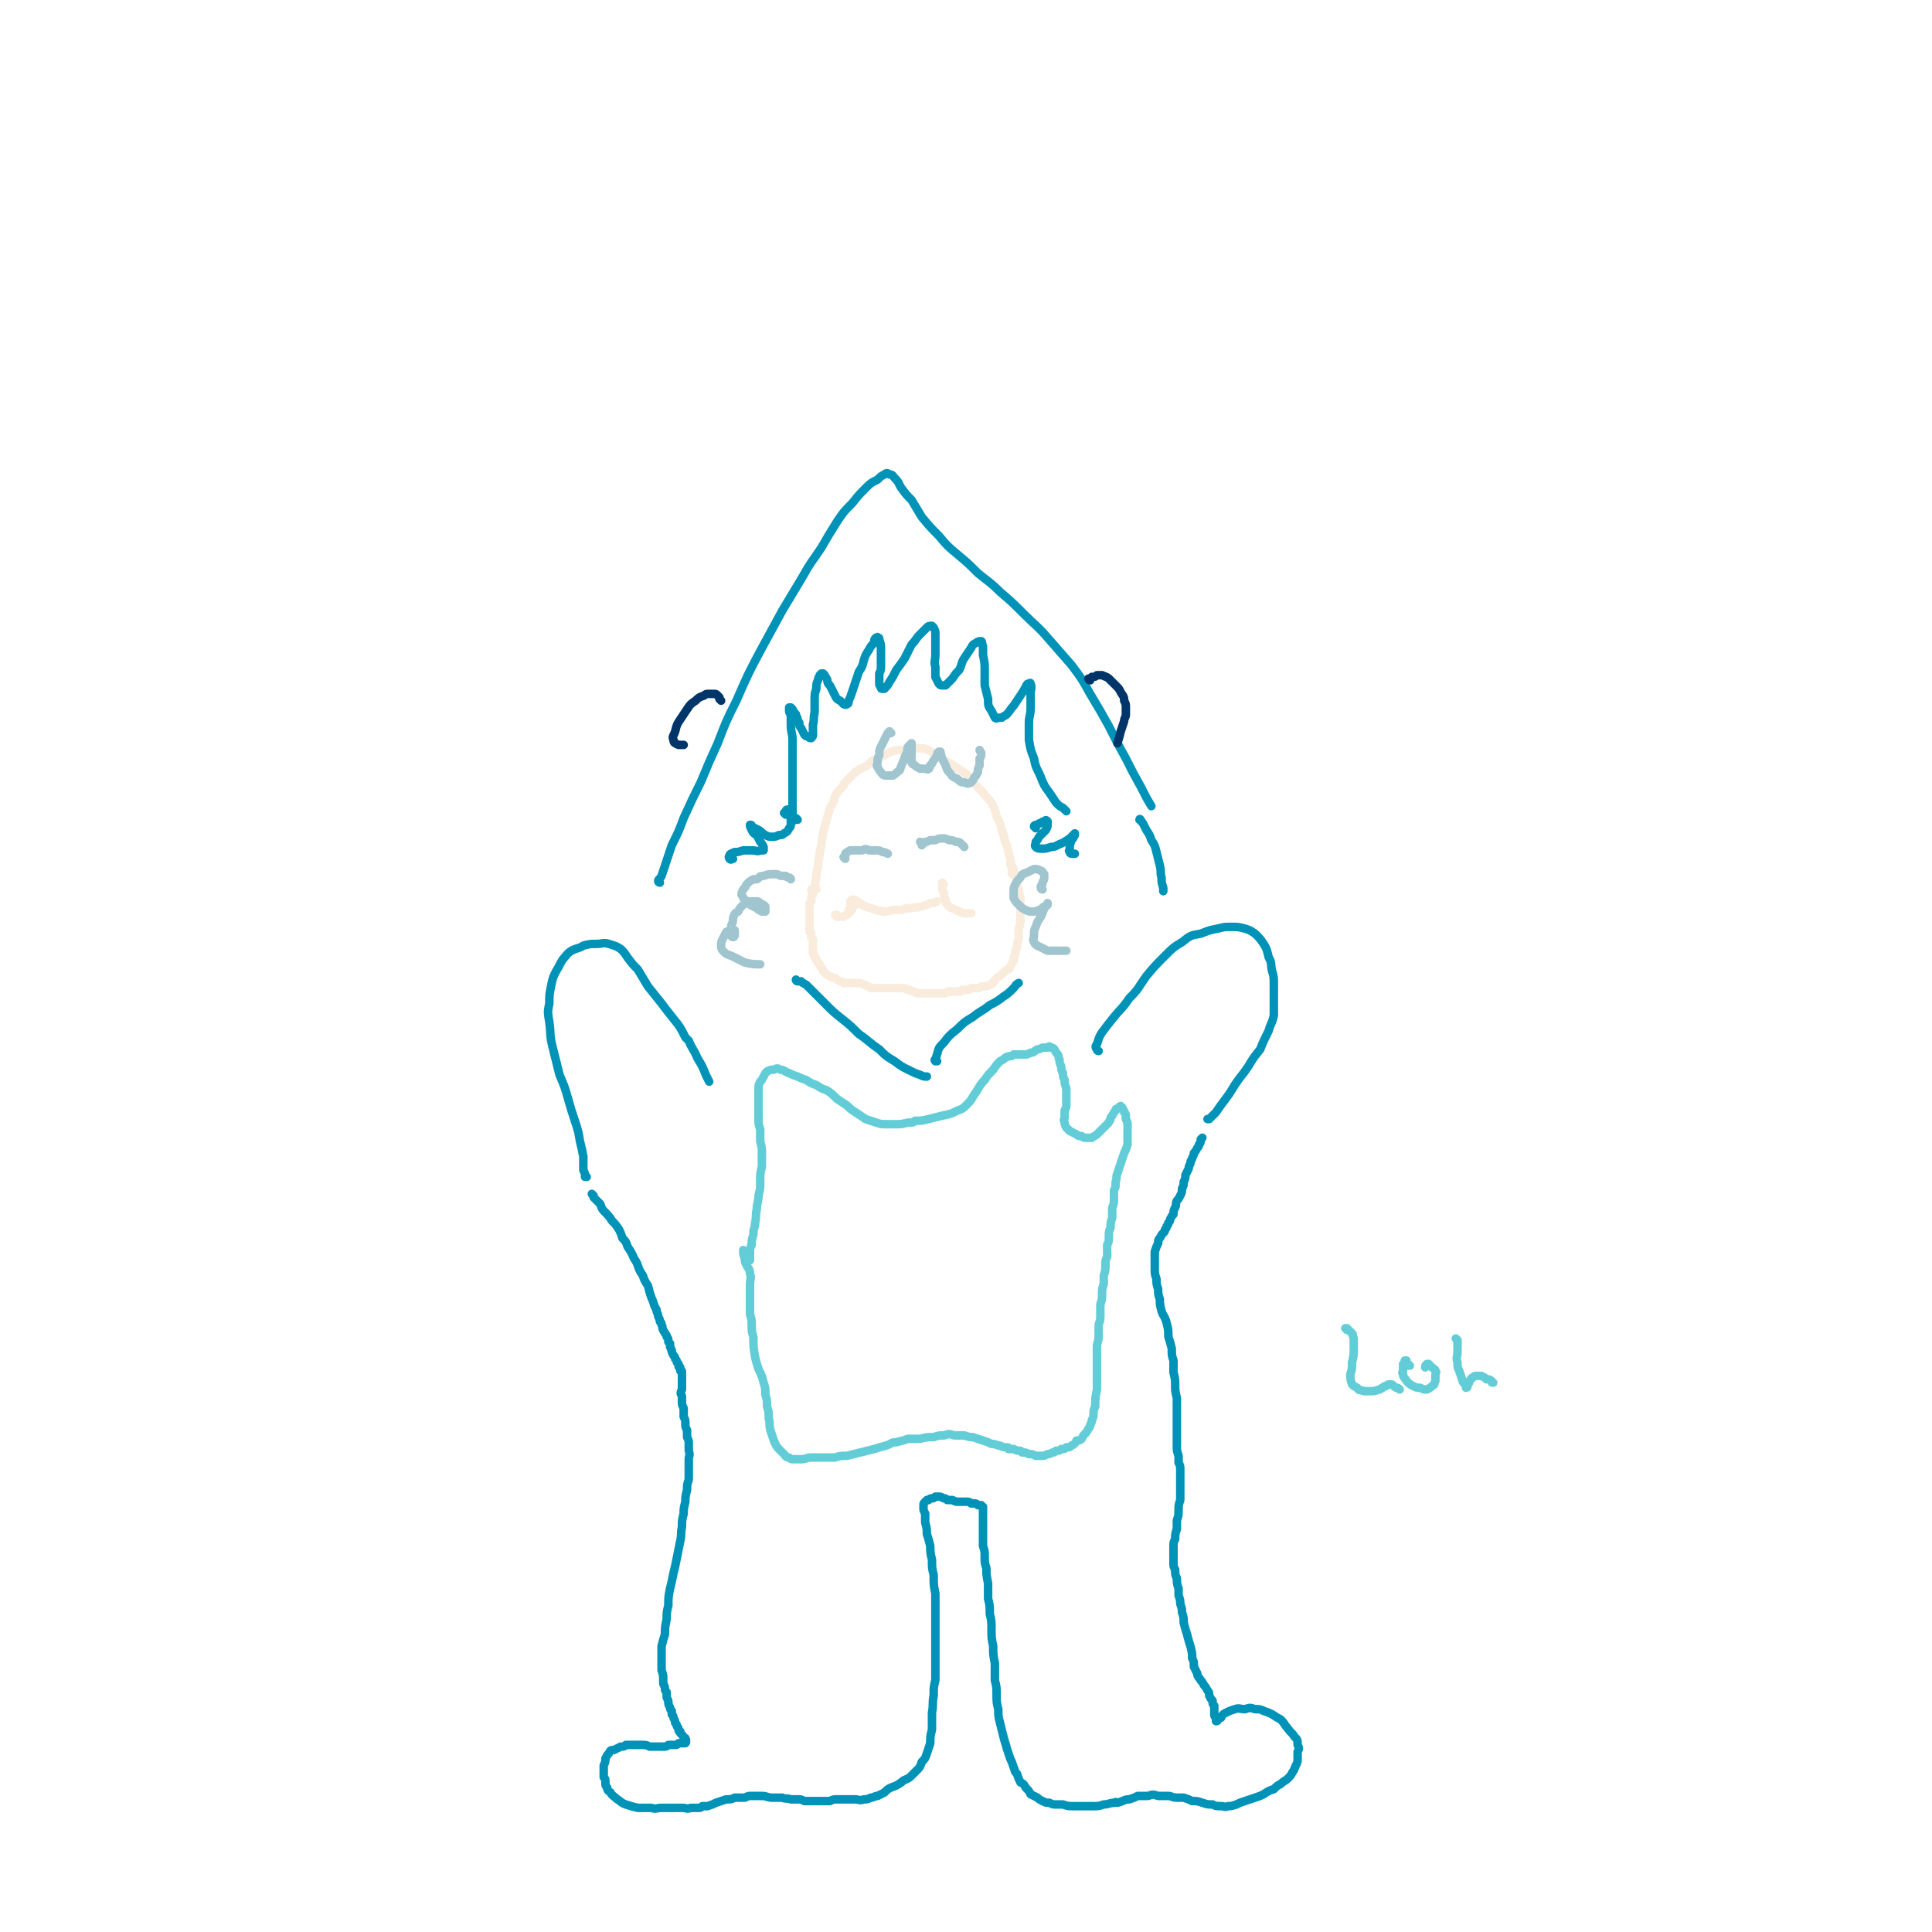<svg viewBox='0 0 1136 1136' version='1.1' xmlns='http://www.w3.org/2000/svg' xmlns:xlink='http://www.w3.org/1999/xlink'><g fill='none' stroke='#0093B7' stroke-width='5' stroke-linecap='round' stroke-linejoin='round'><path d='M388,519c0,0 -1,0 -1,-1 0,-1 1,-1 2,-3 1,-3 1,-3 2,-6 2,-6 2,-6 4,-12 4,-8 4,-8 7,-16 5,-11 5,-11 10,-21 5,-12 5,-12 10,-23 5,-13 5,-13 11,-25 7,-16 7,-16 15,-31 6,-11 6,-11 12,-22 6,-10 6,-10 12,-20 5,-9 5,-8 11,-17 4,-7 4,-7 9,-15 4,-6 4,-6 9,-11 4,-5 4,-5 8,-9 3,-3 3,-3 7,-5 2,-2 2,-2 4,-3 1,-1 2,-1 3,0 2,0 2,1 3,2 3,3 2,3 4,6 3,4 3,4 6,7 3,5 3,5 6,10 5,6 5,6 10,11 5,6 5,6 11,11 6,5 6,5 12,11 6,5 7,5 13,11 7,6 7,6 14,13 7,7 8,7 14,14 7,8 7,8 14,16 6,8 6,8 11,17 6,10 6,10 11,19 5,10 5,10 10,19 4,8 4,8 9,17 3,6 3,6 6,11 '/><path d='M469,482c0,0 -1,-1 -1,-1 0,0 0,0 0,0 '/><path d='M466,483c0,-1 -1,-1 -1,-1 0,0 1,0 1,0 0,0 0,0 0,0 0,-2 0,-2 0,-3 0,-2 0,-2 0,-4 0,-4 0,-4 0,-8 0,-5 0,-5 0,-10 0,-6 0,-6 0,-12 0,-5 0,-5 0,-10 0,-4 -1,-4 -1,-9 0,-3 0,-3 0,-6 -1,-1 -1,-1 -1,-3 0,0 0,0 0,-1 0,0 1,0 1,0 1,1 1,1 1,1 1,2 1,2 2,3 0,1 0,1 0,1 1,1 1,1 1,3 1,0 0,0 1,1 0,2 0,2 1,3 1,2 1,2 2,4 1,1 1,1 2,1 1,1 1,1 2,1 1,-1 1,-1 1,-2 0,-3 0,-3 0,-6 1,-3 0,-3 1,-7 0,-3 0,-3 0,-7 0,-4 0,-4 1,-7 0,-3 0,-3 1,-5 0,-2 1,-2 1,-3 1,-1 1,-1 1,-1 1,0 1,0 1,0 1,1 1,1 2,3 1,1 0,1 1,3 1,1 1,1 2,3 1,2 1,2 2,4 1,2 1,2 3,3 1,1 1,1 2,2 1,0 1,1 2,0 1,0 1,-1 1,-2 1,-2 1,-2 2,-5 1,-3 1,-3 2,-6 1,-3 1,-3 2,-6 2,-3 2,-3 3,-7 1,-3 1,-3 3,-6 1,-2 1,-2 3,-4 0,-2 0,-2 1,-3 1,0 1,-1 1,0 1,0 1,0 1,1 1,3 1,3 1,5 0,3 0,3 0,5 0,3 0,3 0,5 0,3 0,3 -1,5 0,3 0,3 0,5 0,2 0,2 1,3 0,1 0,1 1,1 0,0 1,0 1,0 2,-2 2,-2 3,-4 2,-3 2,-3 4,-7 3,-4 3,-4 5,-7 2,-4 2,-4 4,-8 3,-3 2,-3 5,-6 2,-2 2,-2 4,-4 1,-1 1,-1 3,-1 0,0 1,1 1,1 1,2 1,2 1,4 0,3 0,3 0,6 0,3 0,3 0,6 0,4 -1,4 0,7 0,3 0,3 0,6 1,2 1,2 2,4 1,1 1,1 2,1 1,0 1,0 2,0 2,-2 2,-2 4,-4 2,-3 2,-3 4,-5 2,-4 1,-4 3,-7 2,-3 2,-3 4,-6 1,-2 1,-2 3,-3 1,-1 2,-1 3,-1 1,1 0,1 1,3 0,3 0,3 0,5 1,5 1,5 1,9 0,4 0,4 0,9 1,4 1,4 2,8 0,4 0,4 2,7 1,2 1,2 2,4 1,1 1,0 3,0 0,0 0,0 1,0 1,-1 2,-1 3,-2 2,-2 2,-3 4,-5 2,-3 2,-3 4,-6 2,-3 2,-3 3,-5 1,-2 1,-2 2,-2 1,-1 1,0 1,0 1,3 0,3 0,6 0,4 0,4 0,8 0,5 -1,5 -1,9 0,5 0,5 0,10 1,6 1,6 3,11 1,6 2,6 4,11 2,5 2,5 5,9 2,3 2,3 4,6 2,2 2,2 4,3 1,1 1,1 2,2 0,0 0,0 0,0 '/><path d='M462,479c0,0 -1,-1 -1,-1 0,0 1,0 1,0 0,-1 0,-2 1,-2 0,0 1,0 1,1 1,0 1,0 1,1 0,2 0,2 0,3 0,2 0,2 0,3 0,2 0,2 -1,3 -1,2 -1,2 -3,3 -1,1 -1,1 -3,1 -2,1 -2,1 -4,1 -2,0 -2,0 -4,-1 -2,-1 -2,-2 -4,-3 -2,-1 -2,-1 -4,-2 0,-1 0,-1 -1,-1 0,0 0,0 0,0 0,1 0,1 1,3 1,2 1,2 3,3 1,2 1,2 2,4 1,1 1,1 2,3 0,1 0,1 0,2 -1,0 -1,0 -2,0 -2,1 -2,0 -5,0 -3,0 -3,0 -5,0 -3,1 -3,1 -5,1 -2,1 -3,1 -3,2 -1,1 0,2 0,2 1,1 1,0 2,0 '/><path d='M609,487c0,-1 -1,-1 -1,-1 0,-1 1,-1 2,-1 1,-1 1,-1 2,-1 1,-1 1,-1 2,-1 1,-1 1,-1 2,0 0,0 0,0 0,1 0,2 0,2 -1,4 -2,2 -2,2 -4,4 -1,2 -1,2 -2,3 0,2 -1,2 0,3 1,1 2,1 4,1 2,0 2,0 5,-1 3,0 3,-1 6,-2 2,-1 2,-1 5,-3 1,-1 1,-1 2,-2 1,-1 1,-1 1,-1 0,0 0,0 0,1 -1,2 -1,2 -2,3 -1,3 -1,3 -1,5 0,1 -1,1 0,2 0,1 1,1 2,1 0,0 0,0 1,0 '/></g>
<g fill='none' stroke='#F9ECDC' stroke-width='5' stroke-linecap='round' stroke-linejoin='round'><path d='M480,523c0,0 -1,0 -1,-1 0,0 0,0 0,-1 1,-2 0,-2 1,-5 0,-3 0,-3 1,-6 0,-3 0,-3 1,-7 0,-3 0,-3 1,-6 0,-4 1,-4 1,-8 1,-3 1,-3 2,-7 1,-3 1,-3 2,-7 2,-3 2,-3 3,-7 2,-3 2,-3 5,-6 0,-1 0,-1 1,-2 3,-3 3,-3 6,-6 3,-2 3,-2 7,-4 3,-3 3,-3 7,-4 3,-2 3,-2 7,-4 3,-1 3,-1 7,-1 3,-1 3,-1 6,-1 3,0 3,0 6,0 3,1 3,1 6,3 3,2 3,2 6,4 4,2 4,2 7,4 3,2 3,2 6,4 3,3 3,3 5,6 3,3 3,3 5,5 2,3 3,3 5,6 2,4 2,4 3,8 2,4 2,4 3,8 2,5 1,5 3,9 1,4 1,4 2,8 1,3 0,3 1,6 0,2 0,2 0,3 '/><path d='M478,524c0,0 -1,0 -1,-1 0,0 0,1 1,1 0,0 0,-1 0,-1 0,1 0,1 0,1 0,1 0,1 0,2 -1,1 -1,1 -1,2 0,1 0,1 0,2 -1,1 -1,1 -1,2 0,1 0,1 0,2 0,0 0,0 0,1 0,1 0,1 0,2 0,0 0,0 0,1 0,1 0,1 0,2 0,1 0,1 0,2 0,1 0,1 0,2 0,1 0,1 0,2 0,1 0,1 0,2 1,0 1,0 1,1 0,1 0,1 0,1 0,1 0,1 0,1 1,1 1,1 1,2 0,1 0,1 0,2 0,0 0,0 0,1 0,1 0,1 0,2 0,1 0,1 0,2 0,1 0,1 1,2 0,0 0,0 0,1 1,1 1,1 1,1 0,1 0,1 1,2 0,0 0,0 1,1 0,1 0,1 1,2 1,1 1,1 1,2 1,1 1,1 2,2 1,0 1,1 2,1 1,1 2,1 3,1 1,1 1,1 3,2 1,0 1,0 2,1 1,0 1,0 3,0 2,0 2,0 3,0 2,0 2,0 4,0 1,1 1,0 2,1 1,0 1,0 2,1 1,0 1,0 2,1 1,0 1,0 1,0 1,0 1,0 2,0 1,0 1,0 2,0 1,0 1,0 2,0 1,0 1,0 2,0 1,0 1,0 2,0 1,0 1,0 2,0 2,0 2,0 3,0 1,0 1,0 2,0 1,0 1,0 2,0 1,1 1,1 3,1 1,1 1,1 2,1 1,0 1,0 2,1 1,0 1,0 2,0 1,0 1,0 2,0 1,0 1,0 2,0 2,0 2,0 3,0 1,0 1,0 2,0 1,0 1,0 3,0 1,0 1,0 3,0 1,-1 1,-1 3,-1 1,0 1,0 3,0 2,0 2,0 3,0 0,0 0,-1 1,-1 1,0 1,0 2,0 0,0 0,0 1,0 1,0 1,0 2,-1 0,0 0,0 0,0 2,0 2,0 3,0 2,0 2,0 3,-1 2,0 2,0 3,0 2,-1 2,-1 4,-2 1,-2 1,-2 2,-3 2,-1 2,-1 3,-2 1,-1 1,-1 2,-2 1,-1 1,-1 2,-1 1,-1 1,-1 1,-2 1,-1 1,-2 2,-3 0,-2 0,-2 1,-4 0,-2 0,-2 1,-4 0,-2 0,-2 1,-5 0,-3 0,-3 0,-6 1,-3 1,-3 1,-6 0,-3 0,-3 0,-6 0,-2 0,-2 0,-5 0,-3 -1,-3 -1,-6 -1,-3 -1,-3 -1,-6 -1,-3 -1,-3 -2,-5 0,-2 -1,-2 -2,-4 '/><path d='M503,532c-1,0 -1,-1 -1,-1 -1,0 0,1 0,1 0,1 -1,1 -1,1 0,1 0,1 0,1 0,1 0,1 -1,2 0,0 0,0 -1,1 0,0 0,0 -1,1 -1,0 -1,0 -2,1 -1,0 -1,0 -2,0 -1,0 -1,0 -2,0 0,0 0,-1 0,-1 -1,0 -1,0 -1,0 '/><path d='M500,536c0,0 0,-1 -1,-1 0,0 1,0 1,-1 0,-2 0,-2 0,-4 0,0 0,0 0,0 1,-1 1,-1 1,-1 2,0 2,0 3,1 2,1 2,2 5,3 3,1 3,1 6,2 2,1 2,0 4,1 3,0 3,0 6,-1 2,0 2,0 5,0 3,-1 3,-1 6,-1 3,-1 3,0 6,-1 3,-1 3,-1 5,-2 2,0 2,0 4,-1 '/><path d='M555,520c0,0 -1,-1 -1,-1 0,0 0,1 0,1 0,0 0,-1 0,-1 0,0 0,1 0,1 0,1 0,1 0,2 0,2 1,2 1,3 0,2 0,2 1,4 0,2 0,2 1,3 1,1 2,2 3,2 2,1 2,1 4,2 1,1 1,0 3,1 2,0 2,0 4,0 '/></g>
<g fill='none' stroke='#A0C5CF' stroke-width='5' stroke-linecap='round' stroke-linejoin='round'><path d='M497,505c0,0 -1,-1 -1,-1 0,0 1,0 1,0 0,-1 0,-1 0,-2 1,-1 1,-1 3,-2 1,0 1,0 3,0 2,0 2,0 4,0 2,-1 2,-1 4,0 2,0 2,0 4,0 2,0 2,0 4,1 1,0 1,0 3,1 '/><path d='M542,496c0,0 -1,-1 -1,-1 0,0 1,0 1,1 0,0 0,0 0,1 0,0 0,-1 1,-1 0,0 0,0 1,-1 1,0 1,0 3,-1 1,0 1,0 3,0 2,-1 2,-1 4,-1 2,0 2,0 4,1 2,0 2,0 4,1 2,0 2,0 3,1 1,1 1,1 2,2 0,0 0,0 0,0 '/><path d='M524,431c0,0 0,0 -1,-1 0,0 1,1 1,1 0,0 -1,-1 -1,-1 -1,1 -1,1 -1,1 -1,2 -1,2 -2,4 -1,2 -1,2 -2,4 -1,2 -1,2 -1,5 -1,2 -1,2 -1,4 0,2 -1,2 0,3 1,2 1,2 2,3 1,2 2,2 3,2 2,0 3,0 4,0 2,-1 2,-2 4,-3 1,-3 1,-3 2,-5 1,-3 1,-3 2,-5 1,-2 0,-2 1,-4 1,-1 1,-1 1,-1 1,-1 1,-1 1,-1 0,1 0,1 0,2 0,1 0,1 0,3 0,1 0,1 0,3 0,1 -1,1 0,2 0,2 0,2 2,3 1,1 1,1 3,2 1,0 1,0 3,0 1,0 1,1 2,0 1,0 0,-1 1,-2 1,-1 1,-1 2,-3 1,-1 1,-1 2,-3 0,-1 0,-1 1,-2 0,0 1,0 1,0 0,0 0,0 0,1 1,1 0,2 1,3 1,2 1,2 2,4 1,3 1,3 3,5 1,2 2,2 4,3 2,2 2,2 4,2 2,1 2,1 4,0 1,-1 1,-1 2,-3 1,-1 1,-1 2,-3 0,-2 0,-2 1,-4 0,-2 0,-2 0,-4 1,-1 1,-2 1,-3 0,-1 -1,-1 -1,-2 0,0 0,0 0,0 '/><path d='M465,517c0,-1 -1,-1 -1,-1 0,0 0,0 0,0 -1,0 -1,0 -2,-1 -1,0 -1,0 -3,0 -2,-1 -2,-1 -4,-1 -3,0 -3,0 -6,1 -3,0 -2,1 -4,2 -1,0 -1,0 -2,0 -2,1 -2,1 -4,3 -1,2 -1,2 -2,3 -1,2 -1,2 -1,3 1,2 1,2 2,3 1,2 1,1 3,3 2,1 2,1 4,2 1,1 1,1 3,2 1,0 1,0 1,0 1,0 1,0 1,0 0,-1 0,-2 0,-3 -1,-1 -1,-1 -3,-2 -1,-1 -1,-1 -3,-1 -2,0 -2,0 -4,0 -2,1 -2,1 -3,2 -2,2 -2,2 -3,4 -2,1 -2,1 -3,4 0,2 0,2 -1,4 0,2 0,2 0,4 0,1 -1,2 0,2 0,1 1,1 1,1 1,0 1,-1 1,-1 0,-1 0,-2 0,-3 0,0 -1,-1 -2,0 -1,0 -1,0 -3,1 -1,2 -1,2 -2,4 -1,2 -1,2 -1,4 0,1 0,2 1,3 2,2 2,2 5,3 4,2 4,2 8,4 5,1 5,1 9,1 '/><path d='M613,523c0,0 -1,0 -1,-1 0,0 0,0 0,-1 1,-1 1,-1 1,-2 0,-1 1,-1 1,-3 0,-1 0,-1 0,-2 -1,-1 -1,-2 -2,-2 -2,-1 -2,-1 -4,-1 -2,1 -2,1 -4,2 -3,1 -3,1 -4,3 -2,2 -2,2 -3,4 -1,2 -1,2 -1,4 0,2 0,2 0,4 1,2 1,2 3,4 2,2 2,2 4,3 2,1 2,1 4,1 2,0 2,0 4,-1 2,0 1,-1 3,-2 1,0 1,0 2,-1 0,0 0,0 0,-1 0,0 0,0 0,0 -1,2 -1,2 -2,3 -1,3 -1,3 -2,5 -2,3 -2,3 -3,6 -1,2 -1,2 -1,5 0,2 -1,2 0,4 1,2 2,2 4,3 2,1 2,1 4,2 2,0 2,0 5,0 2,0 2,0 4,0 1,0 1,0 2,0 '/></g>
<g fill='none' stroke='#0093B7' stroke-width='5' stroke-linecap='round' stroke-linejoin='round'><path d='M469,577c0,0 -1,0 -1,-1 0,0 0,1 1,1 0,0 1,0 2,0 1,1 1,1 3,2 2,2 2,2 5,5 3,3 3,3 7,7 4,4 4,4 9,8 5,4 5,4 10,9 6,4 6,5 12,9 4,4 4,4 9,7 4,3 4,3 8,5 4,2 4,2 7,3 2,1 2,1 4,1 '/><path d='M551,624c-1,0 -1,-1 -1,-1 -1,0 0,1 0,1 1,-2 0,-2 1,-4 1,-4 1,-4 4,-7 3,-4 3,-4 8,-8 4,-4 4,-4 9,-7 5,-4 5,-3 10,-7 4,-2 4,-2 8,-5 3,-2 3,-2 6,-5 1,-1 1,-2 3,-3 '/><path d='M345,692c-1,0 -1,0 -1,-1 0,0 0,1 0,1 0,-2 0,-2 -1,-4 0,-4 0,-4 0,-8 -1,-5 -1,-5 -2,-9 -1,-6 -1,-6 -3,-12 -2,-6 -2,-6 -4,-13 -2,-7 -2,-7 -5,-14 -2,-8 -2,-8 -4,-16 -2,-8 -1,-8 -2,-15 -1,-6 -1,-6 0,-11 0,-5 0,-5 1,-10 1,-5 1,-5 3,-9 2,-3 2,-4 4,-7 2,-2 2,-3 5,-5 4,-2 4,-1 7,-3 4,-1 4,-1 8,-1 3,0 4,-1 7,0 3,1 4,1 7,3 2,2 2,2 4,5 3,4 3,4 6,7 3,5 3,5 6,10 4,5 4,5 8,10 3,4 3,4 7,9 4,5 4,5 7,11 1,1 1,1 2,2 2,5 3,5 5,10 3,5 3,5 5,10 1,2 1,2 2,4 '/><path d='M646,618c0,0 -1,0 -1,-1 -1,-1 -1,-2 0,-3 1,-3 1,-4 3,-7 3,-4 3,-4 7,-9 4,-5 5,-5 9,-11 6,-6 5,-6 10,-13 5,-6 5,-6 11,-12 5,-5 5,-5 10,-8 5,-4 5,-4 11,-5 5,-2 5,-2 10,-3 4,-1 4,-1 8,-1 4,0 4,0 8,1 3,1 3,1 6,3 3,3 3,3 5,6 2,3 2,4 3,8 2,3 1,4 2,8 1,3 1,4 1,8 0,4 0,4 0,8 0,5 0,5 0,10 -1,5 -2,5 -3,9 -3,6 -3,6 -5,11 -4,5 -4,5 -7,10 -4,6 -4,5 -8,11 -3,5 -3,5 -6,9 -3,4 -3,4 -5,7 -2,2 -2,2 -4,4 -1,0 -1,0 -1,0 '/><path d='M349,703c0,0 -1,-1 -1,-1 0,0 1,1 1,2 2,2 2,2 4,4 1,3 1,3 3,5 2,2 2,2 4,5 2,2 2,2 4,5 1,2 1,2 2,5 2,2 2,2 3,5 2,3 2,3 3,5 1,3 2,3 3,6 1,3 1,3 3,6 1,3 1,3 3,6 1,4 1,4 2,7 2,4 1,4 3,7 0,2 1,2 1,4 1,2 1,2 1,3 1,1 1,1 1,2 1,1 0,2 1,3 0,1 1,1 1,2 1,1 1,1 1,2 1,1 1,1 1,3 0,0 0,0 1,1 0,1 0,1 0,2 1,1 0,1 1,2 0,1 0,1 1,3 1,1 1,1 1,2 1,1 1,1 1,2 0,0 0,0 1,1 0,0 0,0 0,1 0,0 0,0 0,0 0,1 0,1 1,1 0,0 0,0 0,1 0,0 0,0 0,1 1,0 1,0 1,1 0,1 0,1 0,2 0,1 0,1 0,2 0,2 0,2 0,3 0,2 0,2 0,3 -1,2 -1,2 0,4 0,1 0,2 0,3 0,2 0,2 1,4 0,2 0,2 0,5 1,2 1,2 1,4 0,2 0,2 1,4 0,2 0,2 0,4 1,2 1,2 1,4 0,2 0,2 0,4 1,3 0,3 0,5 0,3 0,3 0,6 0,3 0,3 0,6 -1,3 -1,3 -1,6 -1,4 -1,4 -1,7 -1,4 -1,4 -1,7 -1,4 -1,4 -1,8 -1,4 0,4 -1,8 -1,5 -1,5 -2,10 -1,5 -1,5 -2,9 -1,5 -1,5 -2,9 -1,5 -1,5 -1,10 -1,4 -1,4 -1,8 -1,5 -1,5 -1,9 -1,3 -1,3 -2,7 0,2 0,2 0,5 0,2 0,2 0,4 0,3 0,3 0,5 1,3 1,3 1,5 0,2 0,2 0,3 1,2 1,2 1,3 0,1 0,1 1,2 0,2 0,2 0,3 1,2 1,2 1,3 0,1 0,1 1,3 0,1 0,1 1,2 0,1 0,1 0,2 1,1 1,1 1,2 1,2 1,2 1,3 1,1 1,1 1,2 1,1 1,1 1,2 0,1 0,1 1,1 0,1 0,1 0,1 0,0 0,0 1,1 0,0 0,0 0,0 1,1 1,1 1,2 1,0 1,0 1,0 0,1 0,1 0,1 1,0 0,0 0,1 0,0 1,0 0,1 0,0 0,0 0,0 0,0 0,0 0,0 -1,0 -1,0 -1,0 0,0 0,0 0,0 0,0 0,0 0,0 0,0 0,0 -1,0 0,0 0,0 0,0 -1,0 -1,0 -1,0 -1,0 -1,0 -1,0 -1,1 -1,1 -2,1 -1,0 -1,0 -2,0 -1,0 -1,0 -2,0 -1,1 -1,1 -3,1 -1,0 -1,0 -3,0 -2,0 -2,0 -5,0 -2,-1 -2,-1 -5,-1 -2,0 -2,0 -5,0 -2,0 -2,0 -4,0 -1,1 -1,1 -3,1 -2,1 -2,1 -4,2 -2,0 -2,0 -3,2 -1,1 -1,1 -2,3 0,2 0,2 -1,4 0,2 0,2 0,3 0,2 0,2 0,4 1,1 1,1 1,3 0,2 0,2 1,3 0,2 1,2 2,3 1,2 2,2 4,4 2,1 2,2 5,3 3,1 3,1 7,2 4,0 4,0 8,0 3,1 3,0 6,0 4,0 4,0 7,0 2,0 2,0 5,0 3,0 3,1 5,0 3,0 3,0 5,0 1,0 1,0 2,-1 1,0 1,0 3,0 3,-1 3,-1 5,-2 3,-1 3,-1 6,-2 3,0 3,0 5,-1 3,0 3,0 6,0 2,-1 2,-1 4,-1 3,0 3,0 6,0 3,0 3,1 6,1 3,0 3,0 6,0 2,1 2,0 5,1 2,0 2,0 4,0 2,0 2,0 4,1 2,0 2,0 4,0 2,0 2,0 4,0 2,0 2,0 4,0 1,0 1,0 3,0 2,-1 2,-1 5,-1 2,0 2,0 5,0 2,0 2,0 5,0 2,0 2,1 5,0 2,0 2,0 4,-1 2,0 2,-1 4,-1 2,-1 2,-1 4,-2 2,-2 2,-2 4,-3 3,-1 3,-1 6,-3 2,-2 2,-1 5,-3 2,-2 2,-2 4,-4 2,-2 2,-2 3,-5 2,-2 2,-2 3,-5 1,-3 1,-3 2,-6 0,-4 0,-4 1,-8 0,-5 0,-5 0,-10 1,-5 0,-5 1,-10 0,-5 0,-5 1,-9 0,-7 0,-7 0,-13 0,-5 0,-5 0,-9 0,-1 0,-1 0,-3 0,-6 0,-6 0,-13 0,-6 0,-6 0,-13 -1,-5 -1,-5 -1,-11 -1,-4 -1,-4 -1,-9 -1,-4 -1,-4 -1,-8 -1,-4 -1,-4 -2,-7 0,-3 0,-3 -1,-7 0,-2 0,-2 0,-5 -1,-2 -1,-2 -1,-3 0,-1 0,-1 0,-2 0,-1 0,-1 1,-2 0,0 0,0 1,-1 1,0 1,0 1,0 1,-1 1,-1 2,-1 1,0 1,0 2,-1 0,0 0,0 1,0 1,0 1,0 1,0 1,0 1,0 3,1 1,0 1,0 2,1 2,0 2,0 3,0 2,1 2,1 3,1 1,0 1,0 3,0 1,0 1,0 2,0 2,0 2,0 3,1 1,0 1,0 2,0 1,0 1,0 2,1 1,0 1,0 2,0 0,1 0,1 1,1 0,1 0,1 0,1 0,1 0,1 0,2 0,1 0,1 0,3 0,1 0,1 0,3 0,2 0,2 0,5 0,2 0,2 0,4 0,2 0,2 0,5 1,3 1,3 1,6 0,4 0,4 1,7 0,4 0,4 1,9 0,4 0,4 0,9 1,4 1,4 1,9 1,4 1,4 1,9 0,5 0,5 1,10 0,5 0,5 1,10 0,5 0,5 0,10 1,4 1,4 1,8 0,5 0,5 1,9 0,4 0,4 1,8 1,4 1,4 2,8 1,4 1,3 2,7 1,3 1,3 2,6 1,2 1,2 2,5 1,2 0,2 2,4 1,3 1,3 2,5 2,1 2,1 3,3 2,2 2,2 3,4 2,1 2,1 4,2 1,1 1,1 3,2 2,1 2,1 4,1 2,1 2,1 4,1 2,0 2,0 4,0 3,1 3,1 6,1 3,0 3,0 6,0 3,0 3,0 6,0 3,0 3,0 6,-1 3,0 3,-1 7,-1 0,-1 0,0 1,0 4,-1 4,-2 7,-2 3,-1 3,-1 5,-2 3,0 3,0 6,0 3,-1 3,-1 6,0 3,0 3,0 6,0 2,0 2,1 5,1 2,0 2,0 4,0 3,1 3,1 5,2 3,0 3,0 6,1 3,1 3,1 6,1 2,1 2,1 5,1 2,0 2,1 4,0 2,0 2,0 5,-1 2,-1 2,-1 5,-2 3,-1 3,-1 6,-2 3,-1 3,-1 5,-2 3,-2 3,-2 6,-3 2,-2 2,-2 4,-3 2,-2 3,-2 4,-3 2,-2 2,-2 3,-4 1,-1 1,-2 2,-4 1,-2 1,-2 1,-4 0,-2 0,-2 0,-4 1,-2 1,-2 0,-4 0,-3 0,-3 -2,-5 -1,-2 -2,-2 -4,-5 -2,-2 -1,-2 -4,-5 -2,-1 -2,-1 -5,-3 -2,-1 -2,-1 -5,-2 -2,-1 -2,-1 -5,-1 -3,-1 -3,-1 -6,0 -3,0 -3,-1 -6,0 -3,1 -3,1 -5,2 -2,1 -2,1 -3,3 -1,0 -1,1 -2,1 0,1 0,1 -1,1 0,0 0,0 0,0 0,-1 0,-1 0,-2 -1,-1 -1,-1 -1,-2 0,-1 0,-1 0,-2 0,-1 0,-1 0,-3 -1,-1 -1,-1 -1,-3 -1,-1 -1,-1 -2,-3 0,-2 0,-2 -1,-3 -1,-2 -1,-2 -2,-3 -1,-2 -1,-2 -2,-3 -1,-2 -2,-2 -2,-4 -1,-2 -1,-2 -2,-4 0,-3 0,-3 -1,-5 0,-3 0,-3 -1,-7 -1,-3 -1,-3 -2,-7 -1,-3 -1,-3 -2,-7 0,-3 0,-3 -1,-6 0,-2 0,-2 -1,-5 0,-2 0,-2 -1,-5 0,-2 0,-2 0,-4 -1,-3 -1,-3 -1,-6 -1,-2 -1,-2 -1,-5 -1,-2 -1,-2 -1,-4 0,-2 0,-2 0,-5 0,-2 0,-2 0,-5 0,-2 0,-2 1,-4 0,-3 0,-3 1,-6 0,-3 0,-3 0,-5 1,-3 1,-3 1,-6 0,-3 0,-3 1,-6 0,-3 0,-3 0,-6 0,-2 0,-2 0,-4 0,-2 0,-2 0,-4 0,-2 0,-2 0,-4 0,-2 0,-2 -1,-4 0,-2 0,-2 0,-4 -1,-3 -1,-3 -1,-5 0,-2 0,-2 0,-5 0,-2 0,-2 0,-4 0,-3 0,-3 0,-6 0,-3 0,-3 0,-6 0,-4 0,-4 0,-8 -1,-4 -1,-4 -1,-8 0,-3 0,-3 -1,-7 0,-3 0,-3 0,-7 -1,-3 -1,-3 -1,-7 -1,-4 -1,-4 -2,-7 0,-4 0,-4 -1,-8 -1,-4 -2,-4 -3,-7 -1,-4 -1,-4 -1,-7 -1,-3 -1,-3 -1,-6 -1,-3 -1,-3 -1,-6 -1,-3 -1,-3 -1,-6 0,-2 0,-2 0,-5 0,-3 0,-3 0,-5 1,-3 1,-3 2,-5 0,-2 0,-2 1,-3 1,-2 1,-2 2,-3 1,-1 1,-1 1,-2 1,-1 1,-1 1,-2 1,-1 1,-1 1,-2 1,-1 1,-1 1,-2 1,-2 1,-2 2,-3 0,-2 0,-2 1,-4 1,-2 0,-2 1,-4 1,-1 1,-1 2,-3 1,-2 1,-2 1,-4 1,-2 1,-2 1,-4 1,-2 1,-2 1,-4 1,-2 1,-2 2,-4 0,-1 0,-1 1,-3 0,-2 1,-2 1,-3 1,-2 1,-2 1,-3 1,-1 1,-1 2,-3 1,-1 1,-1 1,-2 1,-1 1,-1 1,-3 0,0 0,0 1,-1 '/><path d='M671,483c0,-1 -1,-2 -1,-1 1,0 1,1 2,2 1,2 1,2 2,4 2,3 2,3 3,6 2,3 2,3 3,7 1,4 1,4 2,8 1,4 0,4 1,7 0,3 0,3 1,6 0,1 0,1 0,2 '/></g>
<g fill='none' stroke='#00356A' stroke-width='5' stroke-linecap='round' stroke-linejoin='round'><path d='M641,400c0,0 -1,0 -1,-1 0,0 0,1 1,0 0,0 0,0 1,-1 2,0 2,0 3,-1 2,0 2,0 3,0 2,1 3,1 4,2 2,2 2,2 4,4 2,2 2,2 3,4 1,2 2,2 2,5 1,2 1,2 1,4 0,2 0,2 0,4 0,2 -1,2 -1,4 -1,3 -1,3 -2,6 -1,4 -1,4 -2,7 '/><path d='M424,412c0,0 0,0 -1,-1 0,0 0,0 0,0 0,0 0,0 0,-1 -1,-1 -1,-1 -1,-1 -1,-1 -1,-1 -2,-1 -1,0 -1,0 -3,0 -2,0 -2,0 -3,1 -3,1 -3,1 -5,3 -3,2 -3,2 -5,5 -2,3 -2,3 -4,6 -2,3 -2,3 -3,7 -1,3 -2,3 -1,5 0,2 1,2 3,3 1,0 1,0 3,0 '/></g>
<g fill='none' stroke='#63CDD7' stroke-width='5' stroke-linecap='round' stroke-linejoin='round'><path d='M792,782c0,0 -1,-1 -1,-1 0,0 1,0 1,0 0,0 0,0 0,0 0,1 1,1 1,1 1,1 1,1 2,2 1,1 0,1 1,3 0,3 0,3 0,6 0,4 0,4 -1,8 0,4 0,4 -1,7 0,3 0,3 1,6 1,1 1,1 3,2 1,2 2,1 4,2 2,0 2,0 4,0 2,0 2,0 5,-1 1,0 1,-1 2,-1 1,-1 1,-1 2,-1 1,-1 1,-1 3,-1 1,0 1,1 3,2 1,0 1,0 2,1 '/><path d='M829,803c0,0 -1,-1 -1,-1 0,0 1,1 0,1 0,0 0,0 -1,-1 0,0 0,0 0,-1 0,-1 0,-1 0,-1 0,0 0,0 0,0 0,0 -1,0 -1,0 0,1 0,1 -1,2 0,2 0,2 0,3 0,2 -1,2 0,3 0,2 1,2 2,4 2,2 2,2 4,3 2,1 2,1 4,1 2,1 2,1 4,1 2,-1 2,-1 3,-2 2,-1 1,-1 2,-3 0,-1 0,-1 0,-3 0,-2 1,-2 0,-3 0,-1 -1,-1 -2,-2 -1,-1 -1,-1 -2,-2 0,0 -1,0 -1,0 -1,1 -1,1 -1,2 0,0 0,0 0,0 '/><path d='M857,788c0,0 0,0 -1,-1 0,0 1,1 1,1 0,1 0,1 0,3 0,2 0,2 0,4 0,3 -1,3 0,6 0,3 0,3 1,5 1,3 1,3 2,6 0,1 1,1 2,3 0,0 0,1 0,1 1,0 1,-1 1,-2 1,-1 1,-1 1,-2 1,-1 1,-2 2,-2 1,-1 1,-1 2,-1 2,0 2,0 3,0 2,1 2,1 3,2 1,0 2,0 3,1 0,1 0,1 1,1 '/><path d='M441,741c0,0 -1,-1 -1,-1 0,0 1,1 1,0 0,-2 0,-2 0,-4 0,-2 0,-2 1,-4 0,-3 0,-3 1,-6 0,-1 0,-1 0,-1 0,-3 1,-3 1,-6 1,-4 0,-4 1,-8 0,-4 1,-4 1,-8 1,-4 1,-4 1,-8 0,-5 0,-5 1,-9 0,-4 0,-4 0,-7 0,-4 0,-4 -1,-8 0,-3 0,-3 0,-7 -1,-3 -1,-3 -1,-6 0,-3 0,-3 0,-5 0,-3 0,-3 0,-5 0,-2 0,-2 0,-5 0,-1 0,-1 0,-3 0,-2 0,-2 1,-4 1,-1 1,-1 2,-3 1,-2 1,-2 2,-3 2,-1 2,-1 4,-1 2,-1 2,-1 4,0 2,0 2,1 5,2 2,1 2,1 5,2 2,1 2,1 5,2 3,2 3,2 6,3 3,2 3,2 6,3 3,2 3,2 6,5 3,2 3,2 6,4 2,2 2,2 5,4 3,2 3,2 6,4 3,1 3,1 6,2 3,1 3,1 6,1 4,0 4,0 7,0 4,0 4,-1 8,-1 1,0 1,0 2,-1 4,0 4,0 8,-1 4,-1 4,-1 8,-2 5,-1 5,-1 9,-3 3,-1 3,-1 6,-4 3,-3 2,-3 5,-7 2,-3 2,-4 5,-7 2,-3 2,-3 5,-6 2,-3 2,-3 4,-5 2,-1 2,-1 3,-2 2,-1 2,-1 3,-1 1,0 1,0 2,-1 1,0 1,0 1,0 1,0 1,0 3,0 1,0 1,0 3,0 1,0 1,0 3,-1 2,0 2,-1 4,-2 1,0 1,0 3,-1 2,0 2,0 3,0 1,-1 1,-1 2,0 1,0 1,0 2,1 1,2 1,2 2,3 1,2 0,2 1,3 0,2 0,2 1,4 0,2 0,2 1,4 0,2 0,2 1,4 0,2 0,2 1,5 0,2 0,2 0,4 0,3 0,3 0,5 0,2 0,2 -1,4 0,2 0,2 0,4 0,1 -1,1 0,3 0,1 0,1 1,3 1,1 1,1 2,2 2,1 2,1 4,2 1,1 1,1 3,1 1,1 1,1 3,1 1,0 1,0 3,0 1,-1 2,-1 3,-2 1,-1 1,-1 3,-3 1,-1 1,-1 3,-3 1,-1 1,-1 2,-3 0,-1 0,-1 1,-2 1,-2 1,-2 2,-3 0,-1 0,-1 1,-1 1,-1 1,-1 1,-1 1,-1 1,-1 1,0 1,0 1,0 1,1 1,1 1,1 1,2 1,1 1,1 1,2 0,1 0,1 0,2 1,2 1,2 1,3 0,2 0,2 0,4 0,2 0,2 0,4 0,2 0,2 0,4 -1,3 -1,3 -2,5 -1,3 -1,3 -2,6 -1,3 -1,3 -2,6 -1,2 0,2 -1,5 0,3 0,3 -1,5 0,3 0,3 0,5 0,3 0,3 -1,5 0,3 0,3 0,6 -1,3 -1,3 -1,6 -1,2 -1,2 -1,5 0,3 0,3 -1,5 0,4 0,4 0,7 -1,2 -1,2 -1,5 0,3 0,3 -1,6 0,2 0,2 0,5 -1,3 -1,3 -1,6 0,3 0,3 -1,6 0,3 0,3 0,6 0,3 0,3 -1,6 0,3 0,3 0,7 0,3 -1,3 -1,6 0,2 0,2 0,5 0,3 0,3 0,5 0,3 0,3 0,5 0,3 0,3 0,5 0,3 0,3 0,5 -1,5 -1,5 -1,10 -1,2 -1,2 -1,4 0,2 0,2 -1,4 0,1 0,1 -1,3 0,1 0,1 -1,2 -1,2 -1,2 -2,3 -1,1 -1,1 -2,3 -1,1 -2,1 -3,1 -1,2 -1,2 -3,3 -1,1 -1,1 -3,1 -1,1 -1,1 -3,1 -1,1 -1,1 -3,1 -1,1 -1,1 -2,1 -2,1 -2,1 -3,1 -2,1 -2,1 -3,1 -2,0 -2,0 -4,0 -2,-1 -2,-1 -4,-1 -2,-1 -2,-1 -4,-1 -1,-1 -1,-1 -1,-1 -2,0 -2,0 -4,-1 -1,0 -1,0 -3,0 0,-1 0,-1 -1,-1 -2,0 -2,0 -4,-1 -2,0 -2,-1 -5,-1 -2,-1 -2,-1 -5,-2 -3,-1 -3,-1 -6,-2 -2,0 -2,0 -5,-1 -3,0 -3,0 -6,0 -3,-1 -3,-1 -6,0 -3,0 -3,0 -6,1 -4,0 -4,0 -8,1 -3,0 -3,0 -7,0 -3,1 -3,1 -7,2 -3,0 -3,1 -6,2 -4,1 -4,1 -7,2 -4,1 -4,1 -8,2 -4,1 -4,1 -8,2 -4,0 -4,0 -7,1 -4,0 -4,0 -8,0 -3,0 -3,0 -6,0 -3,0 -3,1 -6,1 -2,0 -2,0 -4,0 -2,0 -2,0 -3,-1 -2,0 -2,-1 -3,-2 -2,-2 -2,-2 -3,-3 -2,-2 -2,-3 -3,-5 -1,-3 -1,-3 -2,-6 -1,-4 0,-4 -1,-7 0,-4 0,-4 -1,-7 0,-4 0,-4 -1,-7 0,-4 0,-4 -1,-7 -1,-4 -1,-4 -3,-8 -1,-3 -1,-3 -2,-7 -1,-6 -1,-6 -1,-12 -1,-3 -1,-3 -1,-7 0,-3 0,-3 -1,-6 0,-3 0,-3 0,-5 0,-4 0,-4 0,-7 0,-3 0,-3 0,-6 0,-3 1,-3 0,-6 0,-3 -1,-3 -2,-5 -1,-2 -1,-2 -1,-4 -1,-2 -1,-3 -1,-5 '/></g>
</svg>